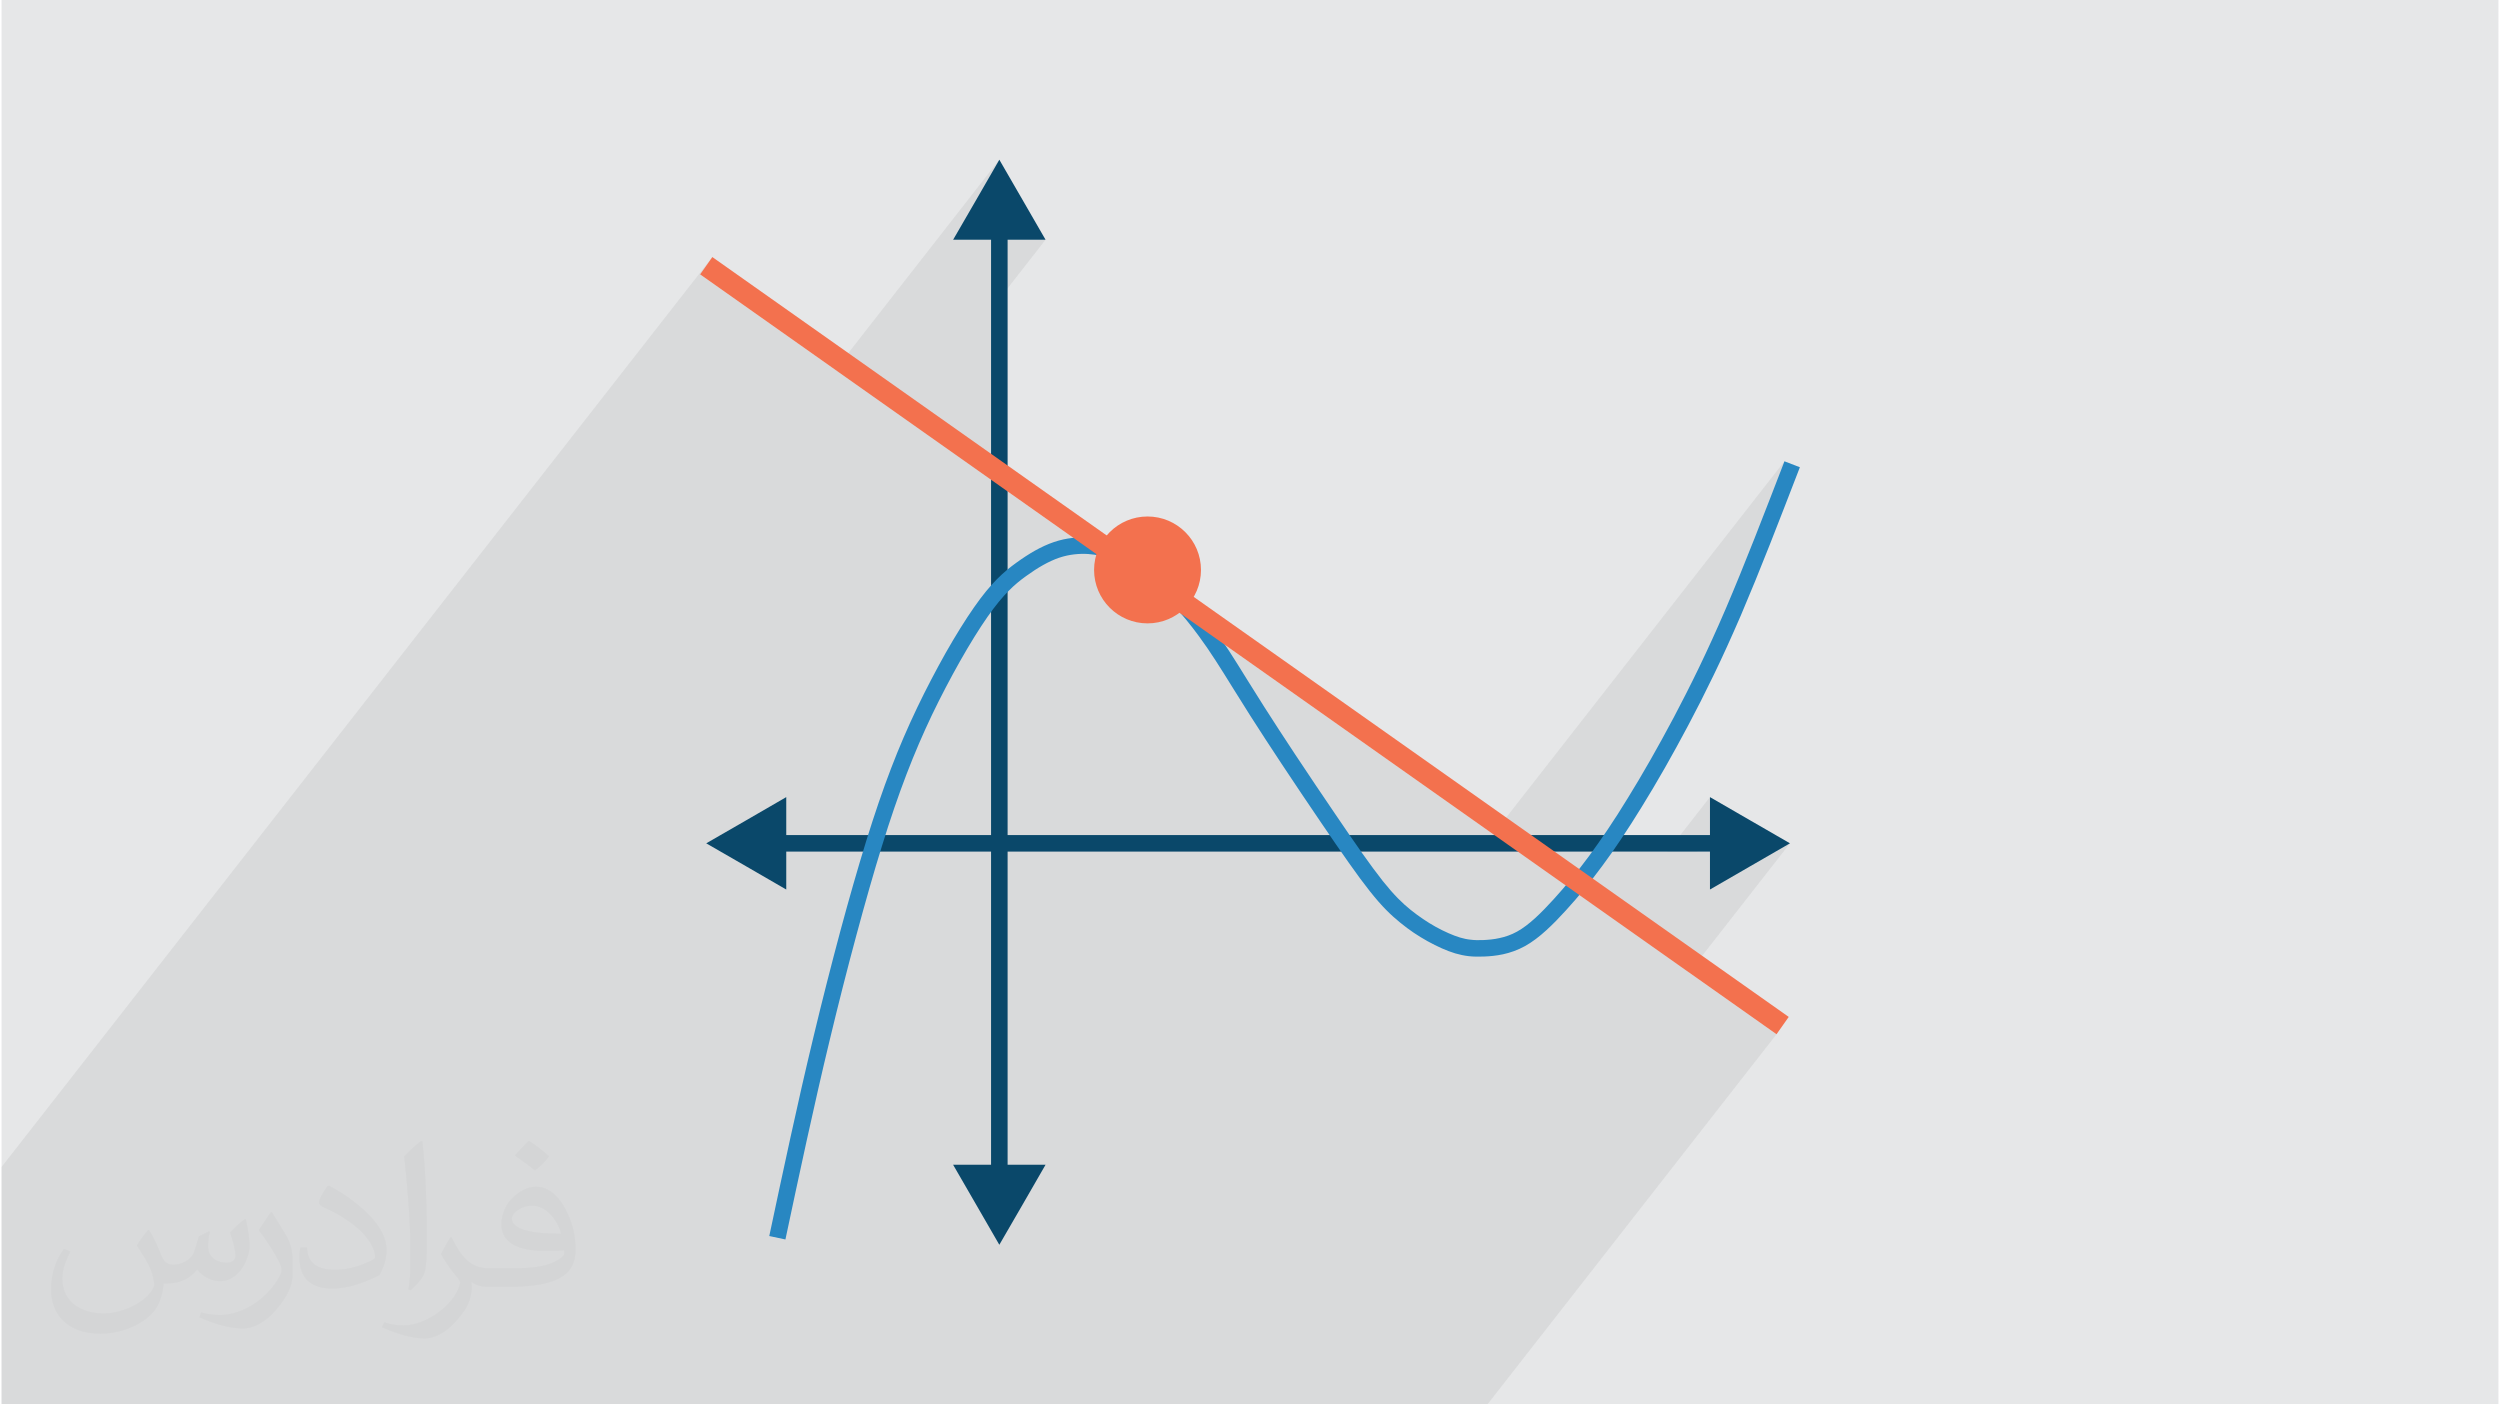 <?xml version="1.0" encoding="UTF-8"?>
<!DOCTYPE svg PUBLIC "-//W3C//DTD SVG 1.0//EN" "http://www.w3.org/TR/2001/REC-SVG-20010904/DTD/svg10.dtd">
<!-- Creator: CorelDRAW 2017 -->
<svg xmlns="http://www.w3.org/2000/svg" xml:space="preserve" width="356px" height="200px" version="1.0" shape-rendering="geometricPrecision" text-rendering="geometricPrecision" image-rendering="optimizeQuality" fill-rule="evenodd" clip-rule="evenodd"
viewBox="0 0 35600 20025"
 xmlns:xlink="http://www.w3.org/1999/xlink">
 <g id="Layer_x0020_1">
  <g id="_1926995735664">
   <path fill="#E6E7E8" d="M0 0l35600 0 0 20025 -35600 0 0 -20025z"/>
   <path fill="#373435" fill-opacity="0.031" d="M2102 17538c67,103 111,202 155,311 31,64 48,183 198,183 44,0 107,-14 163,-45 63,-33 111,-82 135,-159l61 -201 145 -72 10 10c-19,76 -24,148 -24,206 0,169 145,233 262,233 68,0 128,-33 128,-95 0,-81 -34,-216 -78,-338 68,-68 136,-136 214,-191l12 6c34,144 53,286 53,381 0,92 -41,195 -75,263 -70,132 -194,237 -344,237 -114,0 -240,-57 -327,-163l-5 0c-83,101 -209,194 -412,194l-63 0c-10,134 -39,229 -82,313 -122,237 -480,404 -817,404 -470,0 -705,-272 -705,-632 0,-223 72,-431 184,-577l92 37c-70,134 -116,261 -116,385 0,338 274,499 591,499 293,0 657,-188 722,-404 -24,-237 -114,-348 -250,-565 42,-72 95,-144 160,-220l13 0zm5414 -1273c99,62 196,136 290,221 -53,74 -118,142 -201,201 -94,-76 -189,-142 -286,-212 66,-74 131,-146 197,-210zm51 925c-160,0 -291,105 -291,183 0,167 320,219 702,217 -48,-196 -215,-400 -411,-400zm-359 894c208,0 390,-6 528,-41 155,-39 286,-118 286,-171 0,-15 0,-31 -5,-46 -87,9 -186,9 -274,9 -281,0 -496,-64 -581,-223 -22,-43 -36,-93 -36,-148 0,-153 65,-303 181,-406 97,-84 204,-138 313,-138 196,0 354,159 463,408 60,136 101,292 101,490 0,132 -36,243 -118,326 -153,148 -434,204 -865,204l-197 0 0 0 -51 0c-106,0 -184,-19 -244,-66l-10 0c2,24 5,49 5,72 0,97 -32,220 -97,319 -192,286 -400,410 -579,410 -182,0 -405,-70 -606,-161l36 -70c66,27 155,45 279,45 325,0 751,-313 804,-617 -12,-25 -33,-58 -65,-93 -94,-113 -155,-208 -211,-307 49,-95 92,-171 134,-239l16 -2c139,282 265,445 546,445l43 0 0 0 204 0zm-1406 299c24,-130 26,-276 26,-412l0 -202c0,-377 -48,-925 -87,-1281 68,-75 163,-161 238,-219l21 6c51,449 64,971 64,1450 0,126 -5,250 -17,340 -8,114 -73,200 -214,332l-31 -14zm-1447 -596c7,177 94,317 397,317 189,0 349,-49 526,-133 31,-15 48,-33 48,-50 0,-111 -84,-257 -228,-391 -138,-126 -322,-237 -494,-311 -58,-25 -77,-52 -77,-76 0,-52 68,-159 123,-235l20 -2c196,103 416,255 579,426 148,157 240,315 240,488 0,128 -39,250 -102,361 -216,109 -446,191 -674,191 -276,0 -465,-129 -465,-434 0,-33 0,-85 12,-151l95 0zm-500 -502l172 278c63,103 121,214 121,391l0 227c0,183 -117,379 -306,572 -147,132 -278,188 -399,188 -180,0 -386,-56 -623,-159l26 -70c76,21 163,37 270,37 341,-2 690,-251 850,-556 19,-35 27,-68 27,-91 0,-35 -20,-74 -34,-109 -87,-165 -184,-315 -291,-453 56,-88 111,-173 172,-257l15 2z"/>
   <path fill="#373435" fill-opacity="0.078" d="M16720 8641l-22 28 22 -28zm8587 6105l-4123 5279 -1935 0 -313 0 -313 0 -423 0 -184 0 -423 0 -765 0 -2 0 -25 0 -57 0 -128 0 -87 0 -3 0 -30 0 -63 0 -40 0 -64 0 -139 0 -43 0 -151 0 -68 0 -207 0 -19 0 -247 0 -108 0 -176 0 -255 0 -35 0 -305 0 -341 0 -442 0 -615 0 -730 0 -120 0 -656 0 -234 0 -322 0 -219 0 -761 0 -548 0 -250 0 -269 0 -565 0 -233 0 -85 0 -176 0 -60 0 -122 0 -62 0 -290 0 -268 0 -439 0 -84 0 -230 0 -236 0 -139 0 -26 0 -32 0 -196 0 -177 0 -52 0 -96 0 -48 0 -72 0 -84 0 -2 0 -17 0 -186 0 -61 0 -44 0 -7 0 -355 0 -828 0 -1883 0 -542 0 -236 0 -540 0 -117 0 -116 0 -363 0 0 -3361 0 -25 10134 -12974 -174 247 1927 1360 2339 -2995 -329 571 -330 570 541 0 0 302 236 -302 541 0 -777 995 0 2428 1464 1033 135 -174 -70 130 -23 73 20 15 15 3 21 5 22 5 23 6 22 7 23 8 24 8 24 8 25 10 25 9 26 11 26 11 27 12 28 13 29 15 30 15 30 16 32 18 32 20 33 20 34 23 34 24 36 25 37 28 37 30 39 31 41 36 43 38 43 40 45 42 44 44 45 46 46 47 45 49 44 48 36 41 78 -65 94 -112 -155 197 5 6 4445 3138 4153 -5317 -51 133 -51 133 -52 133 -52 135 -53 137 -55 140 -56 142 -57 146 -53 134 -53 132 -52 130 -52 128 -51 124 -51 122 -50 119 -49 116 -49 114 -49 111 -49 109 -48 106 -48 104 -47 101 -47 100 -46 97 -46 95 -46 92 -45 91 -45 90 -45 87 -44 86 -44 85 -44 83 -42 79 -42 78 -42 77 -41 75 -41 74 -40 73 -40 71 -40 70 -42 74 -43 73 -41 72 -42 70 -40 68 -40 67 -40 65 -39 63 -37 60 -37 59 -36 57 -36 57 -36 55 -35 54 -35 53 -34 52 -34 50 -33 49 -34 48 -33 48 -33 46 -32 46 -20 27 1071 0 607 -777 0 541 -184 236 184 0 0 541 571 -330 570 -329 -1439 1842 1247 880z"/>
   <g>
    <path fill="#0A486A" d="M14226 2277l330 571 329 570 -541 0 0 8488 10014 0 0 -541 571 330 570 329 -570 329 -571 330 0 -541 -10014 0 0 4465 541 0 -329 571 -330 570 -329 -570 -330 -571 541 0 0 -4465 -2920 0 0 541 -570 -330 -571 -329 571 -329 570 -330 0 541 2920 0 0 -8488 -541 0 330 -570 329 -571z"/>
    <path fill="#2887C2" fill-rule="nonzero" d="M10946 17623c101,-475 202,-951 303,-1410 101,-462 209,-938 330,-1441 122,-510 253,-1022 381,-1500 123,-457 248,-893 367,-1278 123,-397 239,-735 356,-1040 117,-306 238,-584 370,-861 130,-272 271,-539 407,-782 142,-250 282,-475 405,-651 123,-177 229,-303 326,-401 100,-101 189,-172 278,-236 88,-64 177,-122 265,-172 90,-50 180,-92 269,-122 91,-31 180,-50 265,-59 84,-10 165,-11 240,-6 75,5 145,16 218,33 70,17 142,41 219,72 79,31 165,70 259,126 95,55 199,126 315,224 115,97 244,221 374,364 124,134 247,284 363,441 170,229 323,475 505,769 73,116 150,241 243,387 138,216 290,450 443,681 201,303 396,593 559,832 154,228 285,418 396,575 110,155 205,284 291,393 83,104 153,183 217,248 64,65 122,117 181,164 57,46 116,89 176,130 61,41 120,78 178,110 61,34 123,65 185,92 56,25 112,46 164,62 51,15 101,26 152,31 55,7 113,8 181,5 68,-3 147,-9 230,-28 82,-17 167,-46 250,-92 86,-47 173,-115 260,-194 89,-81 177,-174 263,-268 85,-94 169,-190 253,-293 85,-104 168,-210 252,-324 86,-117 174,-242 264,-376 92,-137 187,-285 286,-447 103,-167 213,-351 327,-552 105,-185 215,-384 328,-597 116,-220 236,-454 359,-709 123,-256 251,-534 383,-842 130,-304 269,-645 411,-1005 155,-394 291,-746 427,-1099l220 85c-151,391 -302,782 -428,1101 -139,353 -278,693 -413,1010 -135,312 -263,594 -388,852 -125,259 -245,495 -363,717 -113,212 -223,414 -331,603 -114,200 -225,387 -332,560 -102,166 -198,316 -291,454 -94,141 -183,268 -270,385 -89,120 -174,230 -258,333 -85,104 -171,203 -262,303 -89,98 -183,196 -279,283 -98,90 -200,168 -304,226 -107,59 -213,95 -314,117 -97,21 -190,29 -271,32 -81,3 -150,2 -215,-5 -68,-8 -130,-21 -195,-40 -62,-19 -126,-43 -191,-72 -66,-29 -135,-64 -204,-102 -68,-38 -133,-78 -196,-120 -63,-43 -127,-90 -193,-144 -64,-52 -129,-109 -200,-181 -70,-71 -146,-157 -233,-267 -84,-105 -182,-238 -299,-404 -116,-164 -247,-355 -399,-578 -176,-259 -375,-554 -560,-834 -159,-241 -314,-477 -446,-685 -83,-131 -166,-264 -244,-389 -180,-290 -331,-533 -495,-754 -112,-153 -230,-296 -346,-422 -121,-132 -242,-249 -352,-342 -104,-87 -198,-151 -282,-201 -85,-49 -160,-83 -228,-111 -68,-27 -129,-47 -188,-61 -57,-14 -114,-23 -177,-27 -62,-4 -129,-3 -199,5 -69,8 -141,23 -215,48 -74,25 -151,61 -230,105 -80,45 -161,98 -242,157 -81,58 -161,122 -248,210 -90,90 -187,207 -301,370 -118,169 -254,388 -393,634 -135,239 -273,502 -400,766 -127,267 -245,539 -362,844 -117,305 -231,637 -351,1025 -117,376 -240,810 -364,1270 -133,492 -262,1002 -380,1494 -114,471 -222,952 -329,1436 -107,486 -205,948 -303,1409l-230 -49z"/>
    <path fill="#F3714E" fill-rule="nonzero" d="M10134 3665l15347 10834 -174 247 -15347 -10834 174 -247z"/>
    <circle fill="#F3714E" cx="16339" cy="8126" r="762"/>
   </g>
  </g>
 </g>
</svg>
